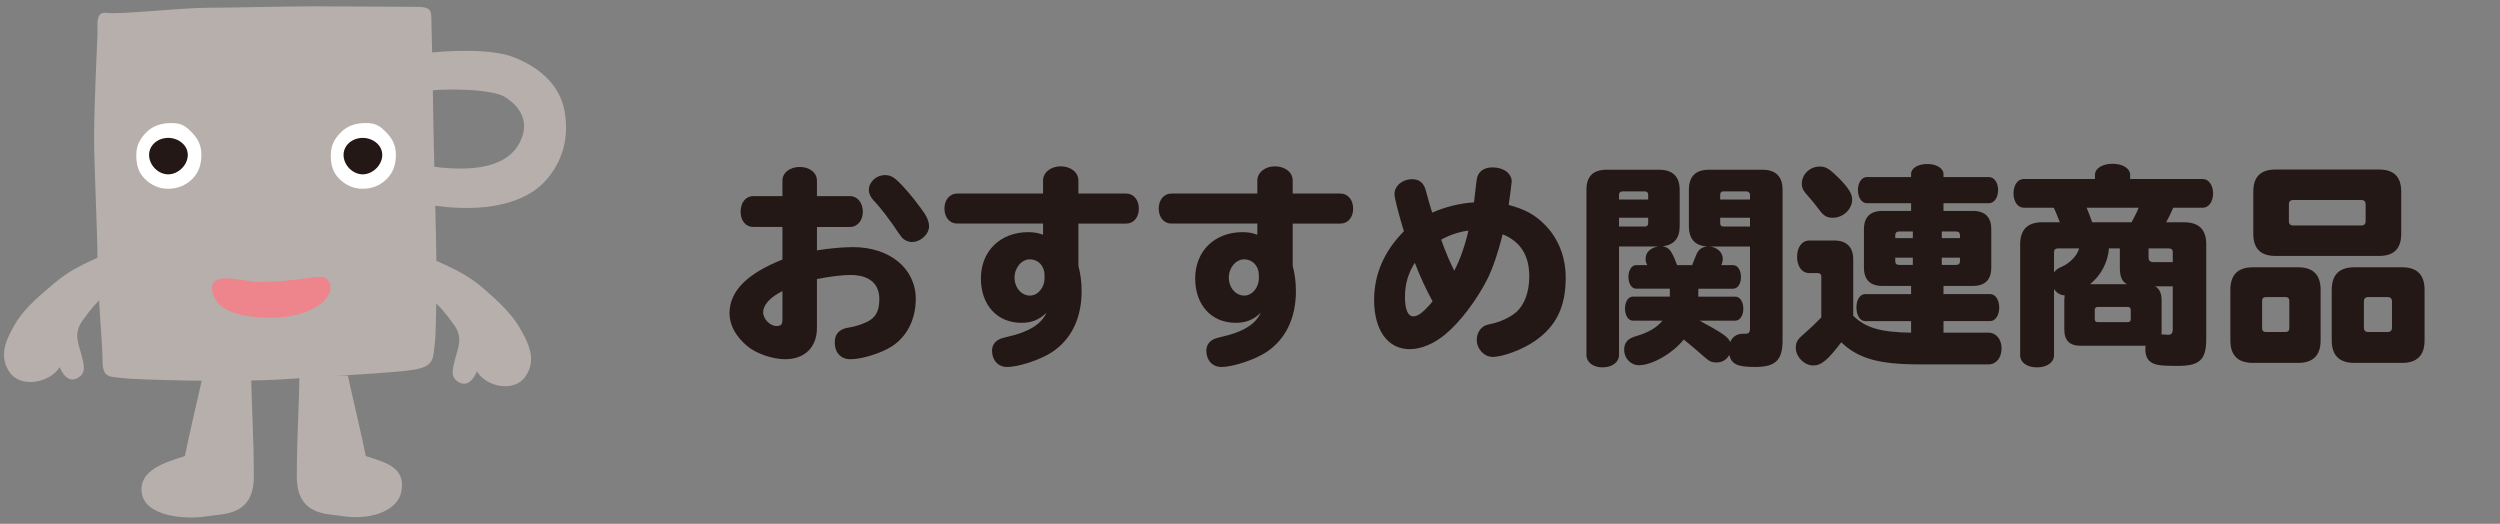 <?xml version="1.0" encoding="utf-8"?>
<!-- Generator: Adobe Illustrator 15.1.0, SVG Export Plug-In . SVG Version: 6.00 Build 0)  -->
<!DOCTYPE svg PUBLIC "-//W3C//DTD SVG 1.1//EN" "http://www.w3.org/Graphics/SVG/1.1/DTD/svg11.dtd">
<svg version="1.1" id="レイヤー_1" xmlns="http://www.w3.org/2000/svg" xmlns:xlink="http://www.w3.org/1999/xlink" x="0px"
	 y="0px" width="210px" height="44px" viewBox="0 0 210 44" enable-background="new 0 0 210 44" xml:space="preserve">
<rect x="0" y="0" width="210" height="44" fill="#808080" stroke="none"/>
<g>
	<path fill="#B6AFAB" d="M8.19,2.801c0-1.002-0.143-1.86,0.857-1.717c1.002,0.143,6.297-0.43,8.3-0.43s6.295-0.122,9.157-0.122
		c2.164,0,7.439,0.043,8.441,0.043c1,0,1.287,0.144,1.287,0.859c0,0.715,0.143,5.437,0.143,7.153s0.287,12.019,0.287,13.592
		c0,1.573,0,5.58-0.143,6.724c-0.145,1.145,0,1.861-1.717,2.147s-6.869,0.515-10.875,0.801s-12.447,0.057-13.592-0.086
		c-1.145-0.144-1.717,0-1.717-1.431c0-1.432-0.43-5.866-0.43-8.441c0-2.576-0.286-7.727-0.286-10.445
		C7.904,9.013,8.19,2.801,8.19,2.801"/>
	<path fill="#B6AFAB" d="M35.614,17.137c5.475,0.966,8.586-0.322,9.98-1.717s2.307-3.458,1.824-6.117
		c-0.43-2.359-2.361-3.755-4.291-4.507c-1.934-0.751-5.689-0.536-7.514-0.322l-0.215,3.22c1.934-0.321,5.941-0.207,6.977,0.43
		c1.395,0.857,1.932,2.039,1.502,3.327c-0.43,1.286-1.824,3.433-8.047,2.468L35.614,17.137z"/>
	<path fill="#B6AFAB" d="M17.031,31.552c-0.216,1.073-1.288,5.58-1.502,6.76c-1.718,0.537-3.935,1.21-3.613,3.142
		c0.322,1.932,3.627,2.223,5.544,1.902c1.288-0.215,3.863,0,3.863-3.326s-0.215-6.331-0.215-8.584"/>
	<path fill="#B6AFAB" d="M29.224,31.552c0.215,1.073,1.287,5.58,1.502,6.76c1.717,0.537,3.326,0.966,3.004,2.898
		c-0.322,1.931-3.02,2.466-4.936,2.146c-1.289-0.215-3.863,0-3.863-3.326s0.215-6.331,0.215-8.584"/>
	<path fill="#B6AFAB" d="M8.763,21.394c-1.932,0.858-2.934,1.323-4.292,2.467c-1.63,1.372-2.604,2.287-3.271,3.471
		c-0.644,1.144-1.358,2.538-0.393,3.934c0.967,1.395,3.448,0.859,4.199-0.43c0.395,0.931,0.966,1.289,1.609,0.859
		c0.645-0.43,0.43-1.073,0.215-1.932c-0.215-0.859-0.68-1.717,0.072-2.79c0.75-1.073,1.358-1.718,1.752-2.039"/>
	<path fill="#B6AFAB" d="M36.306,21.751c1.932,0.858,3.086,1.422,4.291,2.467c1.611,1.396,2.484,2.287,3.148,3.471
		c0.645,1.144,1.359,2.539,0.395,3.934c-0.967,1.395-3.328,0.859-4.078-0.429c-0.395,0.93-0.967,1.288-1.611,0.858
		c-0.643-0.43-0.428-1.072-0.213-1.932c0.213-0.859,0.68-1.717-0.072-2.79c-0.75-1.073-1.359-1.717-1.752-2.039"/>
	<path fill="#FFFFFF" d="M33.255,12.998c0,0.813-0.227,1.495-0.76,2.028c-0.533,0.532-1.215,0.83-2.029,0.83
		c-0.813,0-1.451-0.32-1.984-0.854c-0.533-0.534-0.697-1.172-0.697-1.985s0.332-1.388,0.865-1.921s1.256-0.761,2.07-0.761
		s1.154,0.209,1.686,0.742C32.938,11.612,33.255,12.183,33.255,12.998"/>
	<path fill="#231815" d="M32.11,13.017c0,0.845-0.799,1.628-1.645,1.628c-0.844,0-1.607-0.783-1.607-1.628s0.764-1.435,1.607-1.435
		C31.312,11.583,32.11,12.172,32.11,13.017"/>
	<path fill="#FFFFFF" d="M16.918,12.998c0,0.813-0.228,1.495-0.761,2.028c-0.533,0.532-1.215,0.83-2.028,0.83
		s-1.451-0.32-1.985-0.854c-0.533-0.534-0.697-1.172-0.697-1.985s0.332-1.388,0.865-1.921c0.534-0.533,1.258-0.761,2.071-0.761
		s1.153,0.209,1.687,0.742C16.602,11.612,16.918,12.183,16.918,12.998"/>
	<path fill="#231815" d="M15.774,13.017c0,0.845-0.801,1.628-1.646,1.628s-1.606-0.783-1.606-1.628s0.762-1.435,1.606-1.435
		S15.774,12.172,15.774,13.017"/>
	<path fill="#EE848C" d="M21.802,23.683c2.578,0,4.291-0.429,5.15-0.429c0.857,0,1.145,1.145,0.287,2.003
		c-0.859,0.857-2.576,1.431-4.436,1.431s-4.008-0.286-4.723-1.574s0-1.859,1.289-1.717C20.657,23.539,21.229,23.683,21.802,23.683"
		/>
</g>
<g>
	<path fill="#231815" d="M65.726,15.177c0-0.666,0.612-1.152,1.458-1.152c0.828,0,1.44,0.486,1.44,1.152v1.297h2.772
		c0.63,0,1.081,0.559,1.081,1.314c0,0.738-0.45,1.278-1.081,1.278h-2.772v1.963c1.008-0.162,2.161-0.271,3.025-0.271
		c3.097,0,5.275,1.801,5.275,4.357c0,1.729-0.756,3.187-2.035,3.997c-0.918,0.576-2.502,1.063-3.457,1.063
		c-0.81,0-1.314-0.559-1.314-1.423c0-0.72,0.414-1.134,1.207-1.242c0.612-0.09,1.369-0.36,1.783-0.63
		c0.54-0.378,0.756-0.883,0.756-1.765c0-1.296-0.864-2.017-2.413-2.017c-0.738,0-1.71,0.127-2.827,0.342v4.105
		c0,1.62-1.026,2.629-2.665,2.629c-1.062,0-2.431-0.468-3.187-1.099c-0.954-0.792-1.494-1.782-1.494-2.755
		c0-1.854,1.458-3.331,4.447-4.518v-2.737h-2.449c-0.63,0-1.063-0.522-1.063-1.278c0-0.774,0.432-1.314,1.063-1.314h2.449V15.177z
		 M65.726,24.45c-1.044,0.521-1.621,1.17-1.621,1.782c0,0.559,0.576,1.152,1.116,1.152c0.396,0,0.504-0.126,0.504-0.576V24.45z
		 M75.863,15.664c0.612,0.648,1.458,1.747,1.836,2.323c0.216,0.342,0.342,0.72,0.342,1.008c0,0.685-0.702,1.333-1.44,1.333
		c-0.324,0-0.63-0.145-0.846-0.379c-0.072-0.09-0.072-0.09-0.288-0.396c-0.648-0.99-1.566-2.197-2.088-2.719
		c-0.252-0.271-0.396-0.576-0.396-0.883c0-0.666,0.63-1.242,1.35-1.242C74.854,14.709,75.143,14.89,75.863,15.664z"/>
	<path fill="#231815" d="M87.615,15.16c0-0.666,0.648-1.188,1.477-1.188c0.846,0,1.494,0.504,1.494,1.188v1.099h4.015
		c0.612,0,1.063,0.521,1.063,1.26s-0.432,1.261-1.063,1.261h-4.015v3.547c0.18,0.684,0.27,1.368,0.27,2.125
		c0,2.269-0.864,4.051-2.466,5.113c-0.973,0.648-2.809,1.261-3.799,1.261c-0.738,0-1.26-0.559-1.26-1.369
		c0-0.414,0.216-0.756,0.576-0.936c0.162-0.091,0.234-0.108,0.666-0.217c1.801-0.396,2.881-1.044,3.331-2.034
		c-0.612,0.594-1.242,0.847-2.106,0.847c-2.035,0-3.403-1.495-3.403-3.727c0-2.305,1.639-3.889,3.979-3.889
		c0.432,0,0.792,0.054,1.242,0.216v-0.937h-7.22c-0.63,0-1.063-0.522-1.063-1.261s0.45-1.26,1.063-1.26h7.22V15.16z M87.741,23.1
		c0-0.755-0.522-1.314-1.242-1.314c-0.685,0-1.278,0.702-1.278,1.531c0,0.846,0.576,1.512,1.296,1.512
		c0.667,0,1.225-0.666,1.225-1.457V23.1z"/>
	<path fill="#231815" d="M105.615,15.16c0-0.666,0.648-1.188,1.477-1.188c0.847,0,1.494,0.504,1.494,1.188v1.099h4.016
		c0.612,0,1.063,0.521,1.063,1.26s-0.432,1.261-1.063,1.261h-4.016v3.547c0.181,0.684,0.271,1.368,0.271,2.125
		c0,2.269-0.864,4.051-2.466,5.113c-0.974,0.648-2.81,1.261-3.8,1.261c-0.738,0-1.26-0.559-1.26-1.369
		c0-0.414,0.216-0.756,0.576-0.936c0.162-0.091,0.234-0.108,0.666-0.217c1.801-0.396,2.881-1.044,3.332-2.034
		c-0.613,0.594-1.243,0.847-2.107,0.847c-2.035,0-3.403-1.495-3.403-3.727c0-2.305,1.639-3.889,3.979-3.889
		c0.432,0,0.792,0.054,1.242,0.216v-0.937h-7.22c-0.63,0-1.063-0.522-1.063-1.261s0.45-1.26,1.063-1.26h7.22V15.16z M105.742,23.1
		c0-0.755-0.522-1.314-1.243-1.314c-0.685,0-1.278,0.702-1.278,1.531c0,0.846,0.576,1.512,1.296,1.512
		c0.667,0,1.226-0.666,1.226-1.457V23.1z"/>
	<path fill="#231815" d="M124.029,15.177c0.072-0.72,0.559-1.116,1.352-1.116c0.918,0,1.602,0.505,1.602,1.188
		c0,0.145-0.107,0.9-0.252,1.963c1.332,0.36,2.143,0.792,2.953,1.584c1.188,1.152,1.836,2.737,1.836,4.538
		c0,2.431-0.791,4.069-2.592,5.312c-1.045,0.72-2.666,1.332-3.547,1.332c-0.721,0-1.333-0.666-1.333-1.44
		c0-0.432,0.198-0.846,0.522-1.08c0.18-0.126,0.27-0.162,0.684-0.252c0.756-0.162,1.566-0.522,2.089-0.973
		c0.702-0.594,1.116-1.692,1.116-3.006c0-1.765-0.721-2.917-2.232-3.547c-0.414,1.62-0.811,2.791-1.278,3.745
		c-0.9,1.782-2.323,3.655-3.548,4.663c-0.953,0.792-2.034,1.242-2.988,1.242c-1.836,0-2.988-1.584-2.988-4.141
		c0-2.161,0.863-4.123,2.502-5.761c-0.432-1.404-0.792-2.809-0.792-3.115c0-0.702,0.666-1.261,1.477-1.261
		c0.63,0,1.009,0.324,1.171,1.009c0.161,0.612,0.377,1.351,0.521,1.801c1.045-0.469,2.322-0.793,3.512-0.864
		C123.886,16.42,123.939,15.988,124.029,15.177z M118.016,24.954c0,1.044,0.252,1.62,0.703,1.62c0.414,0,0.882-0.378,1.62-1.26
		c-0.54-0.973-1.099-2.197-1.495-3.241C118.268,22.992,118.016,23.893,118.016,24.954z M121.059,20.129
		c0.36,1.026,0.774,1.98,1.099,2.61c0.486-0.918,0.919-2.16,1.188-3.367C122.607,19.463,121.814,19.715,121.059,20.129z"/>
	<path fill="#231815" d="M141.094,18.977c0,1.044-0.486,1.603-1.423,1.71c0.54,0.108,0.738,0.343,1.206,1.585h1.261
		c0.108-0.252,0.234-0.576,0.324-0.811c0.181-0.486,0.522-0.756,1.009-0.756c-1.063-0.036-1.604-0.595-1.604-1.711v-3.043
		c0-1.134,0.559-1.692,1.693-1.692h4.501c1.099,0,1.675,0.576,1.675,1.675v12.675c0,1.639-0.594,2.215-2.287,2.215
		c-1.512,0-1.98-0.217-2.196-1.009c-0.216,0.414-0.595,0.631-1.063,0.631c-0.433,0-0.612-0.091-1.116-0.541
		c-0.522-0.45-1.008-0.882-1.639-1.386c-0.936,1.17-2.664,2.16-3.764,2.16c-0.684,0-1.242-0.576-1.242-1.296
		c0-0.612,0.324-0.973,1.027-1.152c1.008-0.307,1.691-0.685,2.195-1.297h-2.484c-0.396,0-0.666-0.432-0.666-1.008
		c0-0.595,0.27-1.009,0.666-1.009h3.098v-0.666h-2.827c-0.378,0-0.648-0.414-0.648-0.99c0-0.576,0.271-0.99,0.648-0.99h0.937
		c-0.108-0.198-0.145-0.342-0.145-0.522c0-0.54,0.379-0.918,1.045-1.044h-3.277v9.11c0,0.612-0.576,1.045-1.387,1.045
		c-0.792,0-1.35-0.433-1.35-1.045V15.934c0-1.116,0.558-1.675,1.691-1.675h4.412c1.152,0,1.729,0.576,1.729,1.711V18.977z
		 M138.447,16.366c0-0.18-0.09-0.288-0.271-0.288h-1.872c-0.199,0-0.307,0.108-0.307,0.288v0.396h2.449V16.366z M135.998,18.292
		v0.738h2.197c0.144,0,0.252-0.107,0.252-0.27v-0.469H135.998z M142.66,24.918h3.115c0.377,0,0.666,0.433,0.666,1.009
		s-0.289,1.008-0.666,1.008h-3.008c1.928,1.045,2.395,1.368,2.575,1.801c0.181-0.486,0.63-0.738,1.188-0.702
		c0.342,0.018,0.469-0.09,0.469-0.414v-6.914h-3.457c0.647,0.018,1.17,0.468,1.17,1.026c0,0.18-0.036,0.342-0.127,0.54h0.99
		c0.379,0,0.667,0.414,0.667,0.99c0,0.576-0.271,0.99-0.667,0.99h-2.916V24.918z M147,16.762v-0.396c0-0.18-0.127-0.288-0.307-0.288
		h-1.927c-0.181,0-0.271,0.091-0.271,0.288v0.396H147z M144.496,18.292v0.45c0,0.198,0.09,0.288,0.271,0.288H147v-0.738H144.496z"/>
	<path fill="#231815" d="M165.719,17.716c1.027,0,1.549,0.522,1.549,1.549v3.205c0,1.026-0.521,1.547-1.549,1.547h-2.466v0.685
		h3.925c0.432,0,0.756,0.486,0.756,1.135c0,0.647-0.324,1.134-0.756,1.134h-3.925v0.973h3.78c0.631,0,1.1,0.558,1.1,1.314
		c0,0.792-0.451,1.35-1.1,1.35h-5.797c-3.403,0-5.132-0.485-6.572-1.854c-1.116,1.477-1.674,1.945-2.34,1.945
		c-0.757,0-1.477-0.721-1.477-1.477c0-0.486,0.144-0.721,0.701-1.188c0.414-0.36,0.973-0.883,1.441-1.368v-3.438
		c0-0.199-0.09-0.27-0.289-0.289h-0.72c-0.612,0-1.026-0.558-1.026-1.368s0.414-1.368,1.026-1.368h2.089
		c1.044,0,1.602,0.54,1.602,1.584v4.735c1.009,1.009,2.305,1.387,4.861,1.423v-0.973h-3.853c-0.433,0-0.738-0.486-0.738-1.152
		c0-0.648,0.306-1.116,0.738-1.116h3.853v-0.685h-2.412c-1.026,0-1.549-0.521-1.549-1.547v-3.205c0-1.026,0.522-1.549,1.549-1.549
		h2.412v-0.648h-3.709c-0.432,0-0.756-0.468-0.756-1.116c0-0.63,0.324-1.08,0.756-1.08h3.709v-0.271
		c0-0.468,0.576-0.828,1.352-0.828c0.773,0,1.368,0.36,1.368,0.828v0.271h3.817c0.449,0,0.773,0.468,0.773,1.099
		c0,0.63-0.342,1.098-0.773,1.098h-3.817v0.648H165.719z M154.574,15.07c0.721,0.756,1.008,1.225,1.008,1.692
		c0,0.811-0.756,1.53-1.62,1.53c-0.485,0-0.757-0.144-1.116-0.63c-0.36-0.486-0.721-0.918-1.152-1.404
		c-0.252-0.307-0.342-0.505-0.342-0.828c0-0.793,0.684-1.44,1.494-1.44C153.386,13.99,153.674,14.169,154.574,15.07z
		 M159.525,19.445c-0.216,0-0.324,0.108-0.324,0.324v0.234h1.477v-0.559H159.525z M159.201,21.642v0.288
		c0,0.216,0.108,0.323,0.324,0.323h1.152v-0.611H159.201z M164.639,19.769c0-0.216-0.107-0.324-0.324-0.324h-1.205v0.559h1.529
		V19.769z M163.109,22.253h1.205c0.217,0,0.324-0.107,0.324-0.323v-0.288h-1.529V22.253z"/>
	<path fill="#231815" d="M173.402,25.225c0-0.181,0.018-0.288,0.036-0.414c-0.378-0.019-0.685-0.198-0.9-0.541v5.564
		c0,0.612-0.595,1.026-1.423,1.026c-0.846,0-1.422-0.414-1.422-1.026v-9.309c0-1.224,0.612-1.854,1.854-1.854h1.477
		c-0.216-0.558-0.324-0.828-0.468-1.152l-0.037-0.071H170c-0.505,0-0.865-0.505-0.865-1.207s0.36-1.206,0.865-1.206h5.977v-0.342
		c0-0.54,0.613-0.937,1.477-0.937c0.865,0,1.477,0.396,1.477,0.937v0.342h6.104c0.486,0,0.865,0.522,0.865,1.206
		c0,0.702-0.36,1.207-0.865,1.207h-2.484c-0.18,0.432-0.414,0.9-0.594,1.224h1.512c1.243,0,1.855,0.612,1.855,1.854v7.94
		c0,1.747-0.541,2.269-2.377,2.269c-1.08,0-1.603-0.035-1.927-0.144c-0.54-0.18-0.81-0.576-0.81-1.242c0-0.126,0-0.198,0.018-0.307
		h-5.474c-0.9,0-1.351-0.45-1.351-1.35V25.225z M172.862,20.868c-0.216,0-0.324,0.107-0.324,0.324v1.692
		c0.144-0.217,0.324-0.343,0.63-0.469c0.703-0.306,1.332-0.954,1.477-1.548H172.862z M175.275,17.447
		c0.216,0.54,0.342,0.828,0.468,1.224h3.313c0.215-0.396,0.468-0.899,0.594-1.224H175.275z M178.678,23.875
		c-0.432-0.217-0.611-0.613-0.611-1.405v-1.603h-0.919c-0.071,1.152-0.685,2.287-1.585,3.007H178.678z M175.959,26.809
		c0,0.162,0.09,0.252,0.252,0.252h2.521c0.162,0,0.252-0.09,0.252-0.252v-0.774c0-0.162-0.09-0.252-0.252-0.252h-2.521
		c-0.162,0-0.252,0.09-0.252,0.252V26.809z M182.514,21.192c0-0.217-0.108-0.324-0.324-0.324h-1.711v0.72
		c0,0.343,0.107,0.433,0.504,0.433h1.531V21.192z M181.037,24.054c0.359,0.198,0.539,0.595,0.539,1.171v2.538
		c0,0.126,0,0.234-0.018,0.324h0.145c0.145,0.019,0.306,0.036,0.414,0.036c0.288,0,0.396-0.144,0.396-0.486v-3.583H181.037z"/>
	<path fill="#231815" d="M193.041,22.452c1.26,0,1.891,0.63,1.891,1.89v4.249c0,1.261-0.631,1.891-1.891,1.891h-3.799
		c-1.261,0-1.891-0.63-1.891-1.891v-4.249c0-1.26,0.63-1.89,1.891-1.89H193.041z M199.848,14.242c1.242,0,1.854,0.612,1.854,1.854
		v3.547c0,1.242-0.611,1.854-1.854,1.854h-8.715c-1.242,0-1.855-0.612-1.855-1.854v-3.547c0-1.242,0.613-1.854,1.855-1.854H199.848z
		 M190.016,27.565c0,0.216,0.108,0.323,0.324,0.323h1.639c0.217,0,0.324-0.107,0.324-0.323v-2.287c0-0.216-0.107-0.324-0.324-0.324
		h-1.639c-0.216,0-0.324,0.108-0.324,0.324V27.565z M192.267,18.581c0,0.234,0.126,0.36,0.36,0.36h5.726
		c0.233,0,0.36-0.126,0.36-0.36v-1.422c0-0.234-0.127-0.36-0.36-0.36h-5.726c-0.234,0-0.36,0.126-0.36,0.36V18.581z M201.773,22.452
		c1.26,0,1.891,0.63,1.891,1.89v4.249c0,1.261-0.631,1.891-1.891,1.891h-4.016c-1.26,0-1.891-0.63-1.891-1.891v-4.249
		c0-1.26,0.631-1.89,1.891-1.89H201.773z M198.568,27.529c0,0.233,0.127,0.359,0.36,0.359h1.638c0.234,0,0.361-0.126,0.361-0.359
		v-2.215c0-0.234-0.127-0.36-0.361-0.36h-1.638c-0.233,0-0.36,0.126-0.36,0.36V27.529z"/>
</g>
</svg>
